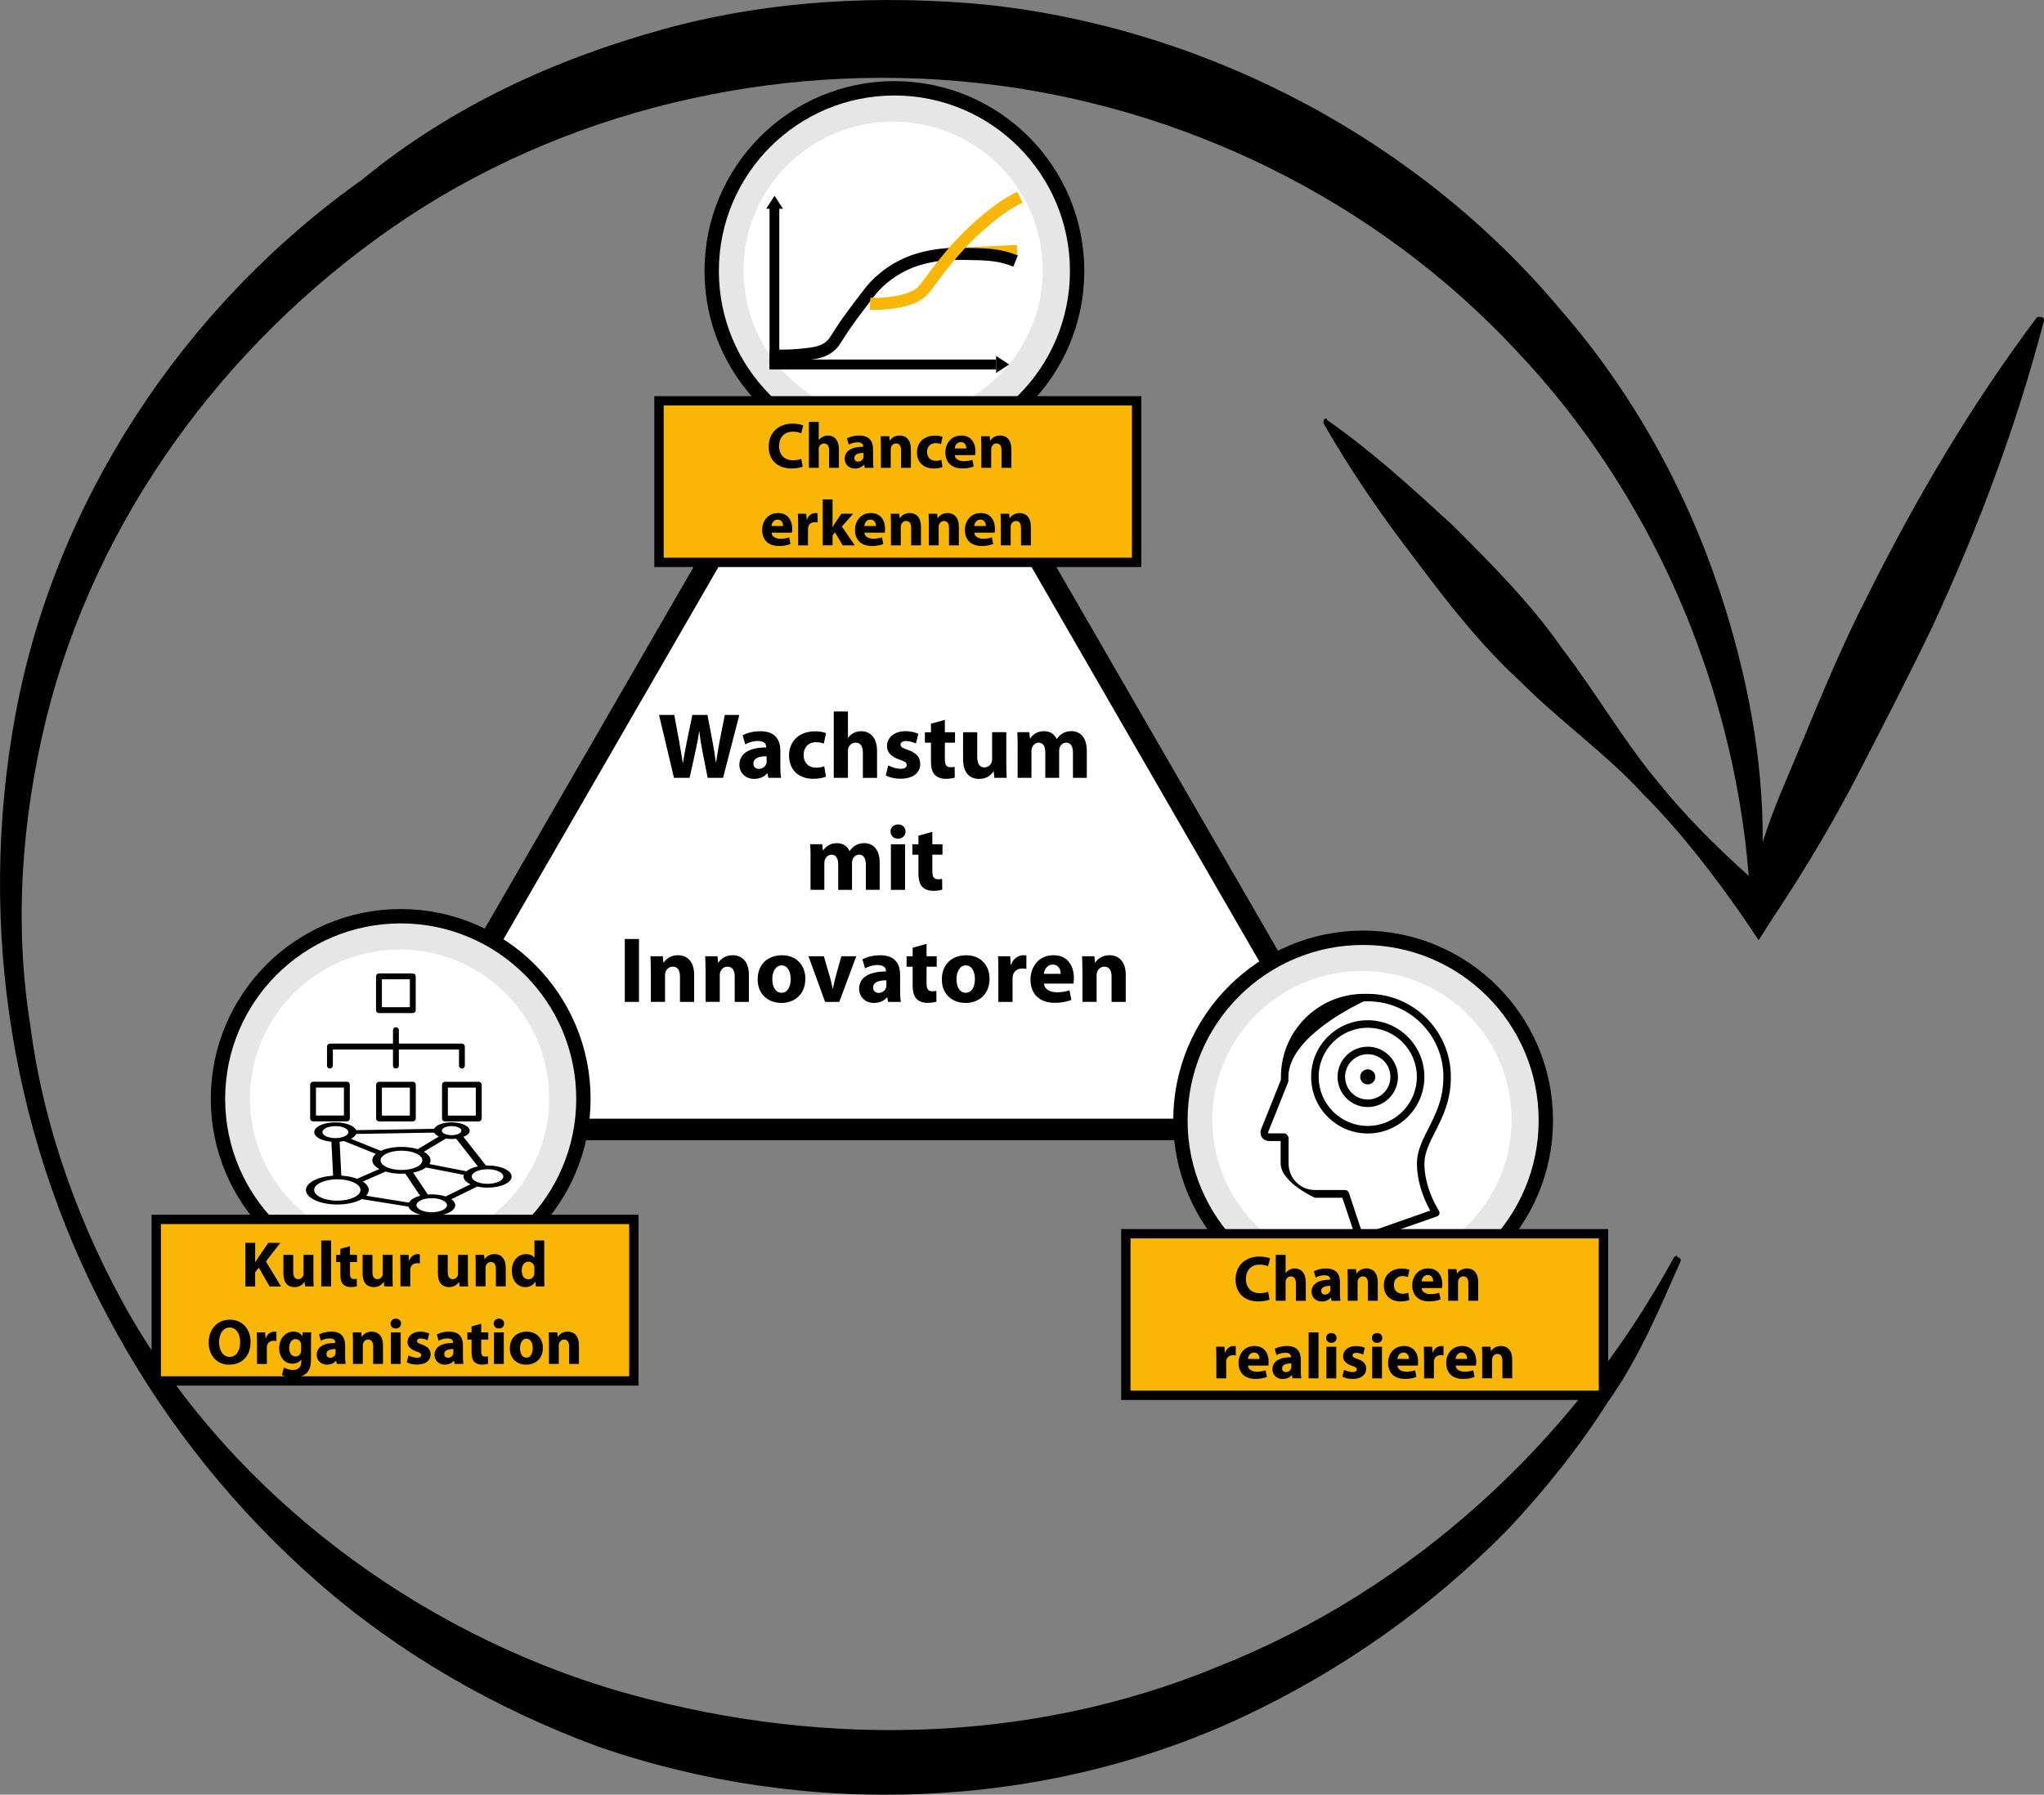 <?xml version="1.0" encoding="UTF-8"?>
<svg id="Ebene_2" data-name="Ebene 2" xmlns="http://www.w3.org/2000/svg" viewBox="0 0 569.18 499.88">
  <rect x="0" y="0" width="569.18" height="499.88" fill="#808080" stroke="none"/>
  <defs>
    <style>
      .cls-1 {
        stroke-width: 6px;
      }

      .cls-1, .cls-2, .cls-3, .cls-4 {
        stroke: #000;
      }

      .cls-1, .cls-2, .cls-3, .cls-4, .cls-5, .cls-6 {
        stroke-miterlimit: 10;
      }

      .cls-1, .cls-5 {
        fill: #fff;
      }

      .cls-2, .cls-6 {
        fill: none;
        stroke-width: 3.36px;
      }

      .cls-3 {
        fill: #fab605;
        stroke-width: 2.6px;
      }

      .cls-4 {
        fill: #e6e6e6;
      }

      .cls-4, .cls-5 {
        stroke-width: 4px;
      }

      .cls-5 {
        stroke: #fff;
      }

      .cls-6 {
        stroke: #fab605;
      }

      .cls-7 {
        fill-rule: evenodd;
      }
    </style>
  </defs>
  <g id="Ebene_1-2" data-name="Ebene 1">
    <g>
      <g>
        <polygon class="cls-1" points="243.65 76.43 106.15 314.59 381.15 314.59 243.65 76.43"/>
        <g>
          <path d="m187.68,216.66l-4.16-17.52h4.24l1.33,7.2c.39,2.11.75,4.37,1.04,6.16h.05c.29-1.92.7-4.03,1.14-6.21l1.48-7.15h4.21l1.4,7.38c.39,2.05.68,3.93.94,5.88h.05c.26-1.95.65-4,1.01-6.11l1.43-7.15h4.03l-4.52,17.52h-4.29l-1.48-7.54c-.34-1.77-.62-3.41-.83-5.41h-.05c-.31,1.98-.6,3.64-1.01,5.43l-1.66,7.51h-4.34Z"/>
          <path d="m217.3,213.59c0,1.2.05,2.37.21,3.07h-3.56l-.23-1.27h-.08c-.83,1.01-2.13,1.56-3.64,1.56-2.57,0-4.11-1.87-4.11-3.9,0-3.3,2.96-4.86,7.46-4.86v-.16c0-.68-.36-1.64-2.31-1.64-1.3,0-2.68.44-3.51.94l-.73-2.52c.88-.49,2.63-1.14,4.94-1.14,4.24,0,5.56,2.5,5.56,5.49v4.45Zm-3.82-2.94c-2.08,0-3.69.49-3.69,2,0,1.01.68,1.51,1.56,1.51.96,0,1.79-.65,2.05-1.46.05-.21.08-.44.08-.68v-1.38Z"/>
          <path d="m229.99,216.32c-.7.34-2.03.6-3.54.6-4.11,0-6.73-2.52-6.73-6.5,0-3.69,2.55-6.73,7.28-6.73,1.04,0,2.18.18,3.02.49l-.62,2.94c-.47-.21-1.17-.39-2.21-.39-2.08,0-3.43,1.48-3.41,3.54,0,2.34,1.56,3.56,3.48,3.56.94,0,1.66-.16,2.26-.42l.47,2.91Z"/>
          <path d="m232.17,198.17h3.95v7.31h.05c.42-.57.94-1.01,1.56-1.33.6-.31,1.33-.49,2.05-.49,2.52,0,4.45,1.74,4.45,5.59v7.41h-3.95v-6.99c0-1.66-.57-2.81-2.05-2.81-1.04,0-1.69.68-1.98,1.4-.1.23-.13.57-.13.86v7.54h-3.95v-18.49Z"/>
          <path d="m247.38,213.2c.73.44,2.24.94,3.41.94s1.69-.39,1.69-1.04-.39-.99-1.85-1.46c-2.65-.88-3.67-2.31-3.64-3.8,0-2.39,2.03-4.19,5.17-4.19,1.48,0,2.78.36,3.56.75l-.68,2.7c-.57-.29-1.69-.7-2.76-.7-.96,0-1.51.39-1.51,1.01s.49.94,2.05,1.46c2.42.83,3.41,2.05,3.43,3.9,0,2.39-1.85,4.13-5.49,4.13-1.66,0-3.15-.39-4.11-.91l.7-2.81Z"/>
          <path d="m263.11,200.49v3.46h2.83v2.91h-2.83v4.6c0,1.53.39,2.24,1.56,2.24.55,0,.81-.03,1.17-.1l.03,2.99c-.49.18-1.46.34-2.55.34-1.27,0-2.34-.44-2.99-1.09-.73-.75-1.09-1.98-1.09-3.77v-5.2h-1.69v-2.91h1.69v-2.39l3.87-1.07Z"/>
          <path d="m280.22,212.58c0,1.66.05,3.02.1,4.08h-3.43l-.18-1.79h-.08c-.49.78-1.69,2.08-3.98,2.08-2.6,0-4.47-1.61-4.47-5.54v-7.46h3.95v6.84c0,1.85.6,2.96,2,2.96,1.09,0,1.74-.75,1.98-1.38.1-.23.16-.52.16-.86v-7.57h3.95v8.63Z"/>
          <path d="m283.39,208c0-1.59-.05-2.91-.1-4.06h3.35l.16,1.74h.08c.54-.83,1.69-2.03,3.85-2.03,1.66,0,2.94.86,3.48,2.18h.05c.49-.68,1.04-1.2,1.66-1.56.7-.39,1.48-.62,2.42-.62,2.44,0,4.29,1.72,4.29,5.51v7.49h-3.85v-6.89c0-1.85-.6-2.91-1.87-2.91-.94,0-1.56.62-1.85,1.38-.08.29-.13.68-.13.99v7.44h-3.85v-7.12c0-1.59-.57-2.68-1.85-2.68-1.01,0-1.61.78-1.85,1.4-.13.31-.16.68-.16,1.01v7.38h-3.85v-8.66Z"/>
          <path d="m225.72,239.2c0-1.59-.05-2.91-.1-4.06h3.35l.16,1.74h.08c.55-.83,1.69-2.03,3.85-2.03,1.66,0,2.94.86,3.48,2.18h.05c.49-.68,1.04-1.2,1.66-1.56.7-.39,1.48-.62,2.42-.62,2.44,0,4.29,1.72,4.29,5.51v7.49h-3.85v-6.89c0-1.85-.6-2.91-1.87-2.91-.94,0-1.56.62-1.85,1.38-.08.29-.13.68-.13.99v7.44h-3.85v-7.12c0-1.59-.57-2.68-1.85-2.68-1.01,0-1.61.78-1.85,1.4-.13.31-.16.68-.16,1.01v7.38h-3.85v-8.66Z"/>
          <path d="m250.03,233.59c-1.25,0-2.05-.88-2.05-1.98s.83-1.98,2.11-1.98,2.05.86,2.08,1.98c0,1.09-.81,1.98-2.11,1.98h-.03Zm-1.95,14.27v-12.71h3.95v12.71h-3.95Z"/>
          <path d="m259.62,231.69v3.46h2.83v2.91h-2.83v4.6c0,1.53.39,2.24,1.56,2.24.55,0,.81-.03,1.17-.1l.03,2.99c-.49.18-1.46.34-2.55.34-1.27,0-2.34-.44-2.99-1.09-.73-.75-1.09-1.98-1.09-3.77v-5.2h-1.69v-2.91h1.69v-2.39l3.87-1.07Z"/>
          <path d="m177.93,261.54v17.52h-3.95v-17.52h3.95Z"/>
          <path d="m181.23,270.4c0-1.59-.05-2.91-.1-4.06h3.43l.18,1.77h.08c.52-.83,1.79-2.05,3.93-2.05,2.6,0,4.55,1.74,4.55,5.49v7.51h-3.95v-7.05c0-1.64-.57-2.76-2-2.76-1.09,0-1.74.75-2.03,1.48-.1.26-.13.62-.13.99v7.33h-3.95v-8.66Z"/>
          <path d="m196.47,270.4c0-1.59-.05-2.91-.1-4.06h3.43l.18,1.77h.08c.52-.83,1.79-2.05,3.93-2.05,2.6,0,4.55,1.74,4.55,5.49v7.51h-3.95v-7.05c0-1.64-.57-2.76-2-2.76-1.09,0-1.74.75-2.03,1.48-.1.26-.13.62-.13.99v7.33h-3.95v-8.66Z"/>
          <path d="m217.56,279.35c-3.72,0-6.58-2.44-6.58-6.55s2.7-6.73,6.81-6.73c3.87,0,6.47,2.68,6.47,6.53,0,4.63-3.3,6.76-6.68,6.76h-.03Zm.1-2.83c1.56,0,2.52-1.53,2.52-3.82,0-1.87-.73-3.8-2.52-3.8s-2.6,1.92-2.6,3.82c0,2.16.91,3.8,2.57,3.8h.03Z"/>
          <path d="m229.41,266.35l1.72,5.9c.31,1.07.52,2.08.73,3.09h.08c.21-1.04.42-2,.7-3.09l1.64-5.9h4.16l-4.73,12.71h-3.95l-4.63-12.71h4.29Z"/>
          <path d="m250.65,275.99c0,1.2.05,2.37.21,3.07h-3.56l-.23-1.27h-.08c-.83,1.01-2.13,1.56-3.64,1.56-2.57,0-4.11-1.87-4.11-3.9,0-3.3,2.96-4.86,7.46-4.86v-.16c0-.68-.36-1.64-2.31-1.64-1.3,0-2.68.44-3.51.94l-.73-2.52c.88-.49,2.63-1.14,4.94-1.14,4.24,0,5.56,2.5,5.56,5.49v4.45Zm-3.82-2.94c-2.08,0-3.69.49-3.69,2,0,1.01.68,1.51,1.56,1.51.96,0,1.79-.65,2.05-1.46.05-.21.08-.44.08-.68v-1.38Z"/>
          <path d="m258.01,262.89v3.46h2.83v2.91h-2.83v4.6c0,1.53.39,2.24,1.56,2.24.55,0,.81-.03,1.17-.1l.03,2.99c-.49.18-1.46.34-2.55.34-1.27,0-2.34-.44-2.99-1.09-.73-.75-1.09-1.98-1.09-3.77v-5.2h-1.69v-2.91h1.69v-2.39l3.87-1.07Z"/>
          <path d="m268.85,279.35c-3.72,0-6.58-2.44-6.58-6.55s2.7-6.73,6.81-6.73c3.87,0,6.47,2.68,6.47,6.53,0,4.63-3.3,6.76-6.68,6.76h-.03Zm.1-2.83c1.56,0,2.52-1.53,2.52-3.82,0-1.87-.73-3.8-2.52-3.8s-2.6,1.92-2.6,3.82c0,2.16.91,3.8,2.57,3.8h.03Z"/>
          <path d="m278.01,270.53c0-1.87-.03-3.09-.1-4.19h3.38l.16,2.37h.1c.65-1.87,2.18-2.65,3.43-2.65.36,0,.55.03.83.08v3.72c-.31-.05-.62-.1-1.07-.1-1.46,0-2.44.75-2.7,2-.05.26-.08.55-.08.88v6.42h-3.95v-8.53Z"/>
          <path d="m290.72,273.96c.13,1.64,1.74,2.42,3.59,2.42,1.35,0,2.44-.18,3.51-.55l.52,2.68c-1.3.55-2.89.81-4.6.81-4.32,0-6.79-2.5-6.79-6.47,0-3.22,2.03-6.79,6.42-6.79,4.11,0,5.67,3.2,5.67,6.34,0,.68-.08,1.27-.13,1.56h-8.19Zm4.65-2.71c0-.96-.42-2.57-2.21-2.57-1.69,0-2.37,1.53-2.47,2.57h4.68Z"/>
          <path d="m301.41,270.4c0-1.59-.05-2.91-.1-4.06h3.43l.18,1.77h.08c.52-.83,1.79-2.05,3.93-2.05,2.6,0,4.55,1.74,4.55,5.49v7.51h-3.95v-7.05c0-1.64-.57-2.76-2-2.76-1.09,0-1.74.75-2.03,1.48-.1.26-.13.62-.13.99v7.33h-3.95v-8.66Z"/>
        </g>
      </g>
      <path d="m275.84,1.42c-30.52-3.04-62.03-1.39-91.68,6.87s-58.37,21.24-83.35,41.77C50.93,85.48,15.22,139.82,4.3,199.06c-10.92,59.23-.86,120.5,28.35,172.49,14.13,25.52,33.06,49.19,55.82,69.13,22.76,19.94,49.38,35.19,77.94,45.75,58.08,20.18,123.95,17.83,179.5-8.13,27.77-12.98,52.72-30.69,73.87-52.19,10.58-11.22,20.21-23.39,27.94-35.58,8.68-12.17,14.51-26.25,20.33-39.39,0,0,0-.94-.95-.95,0-.94-.95,0-.95,0-28.05,51.58-73.2,92.68-126.81,113.95-53.61,22.21-113.74,22.72-168.99,6.32-54.29-16.39-104.61-53.47-133.84-103.57-14.14-24.58-24.44-52.9-28.05-81.16-4.57-28.28-2.45-57.45,4.43-85.64,13.76-55.45,49.42-104.15,96.43-136.76,47-32.61,106.28-46.31,162.55-40.26,57.23,6.06,111.44,32.81,150.28,74.51,36.95,38.86,60.43,91.75,64.81,146.39-9.48-8.54-18.01-17.08-25.58-26.54-9.46-11.37-17.01-24.6-26.46-36.91-8.5-12.3-19.87-23.68-30.3-34.11-11.38-10.44-22.76-20.87-35.1-29.43,0-.94-.95,0-.95,0v.94c7.53,13.23,16.04,25.53,25.49,37.84,8.51,11.36,17.97,23.66,29.34,34.1,11.37,11.38,23.72,19.94,34.14,31.31,10.42,10.43,19.88,22.73,28.38,35.03l3.78,5.68,4.83-7.5c8.69-13.11,16.42-26.24,23.19-39.37,6.77-13.13,13.55-26.26,20.33-40.34,12.6-27.21,23.3-55.38,31.15-85.45,0,0,0-.94-.95-.95h-.95c-18.31,24.34-33.77,50.59-47.33,77.8-6.78,13.13-12.6,27.21-18.43,41.29-3.89,9.39-7.76,17.83-10.69,27.23.17-23.53-4.44-47.1-11.91-69.75-9.34-28.31-24.42-55.72-44.3-78.46C395.82,39.93,337.82,8.45,275.83,1.42h0Z"/>
      <g>
        <circle class="cls-4" cx="249.06" cy="75.48" r="50.88"/>
        <ellipse class="cls-5" cx="248.7" cy="75.35" rx="39.66" ry="39.46" transform="translate(-4.91 18.66) rotate(-4.26)"/>
      </g>
      <g>
        <g>
          <circle class="cls-4" cx="379.58" cy="312.08" r="50.88"/>
          <ellipse class="cls-5" cx="379.23" cy="311.95" rx="39.66" ry="39.46" transform="translate(-22.1 29) rotate(-4.26)"/>
        </g>
        <path class="cls-7" d="m356.69,300.79v-.84c0-12.77,10.36-23.13,23.13-23.13h1.06c12.78,0,23.13,10.35,23.13,23.14,0,5.1-1.18,8.91-3.79,14.14-.18.35-1.1,2.17-1.35,2.67-.49.98-.85,1.76-1.15,2.51-.72,1.78-1.07,3.31-1.07,4.86,0,3.06.76,6.19,2.02,9.19.44,1.06.92,2.02,1.4,2.87.28.5.5.86.61,1.03.38.57.12,1.35-.53,1.58l-21.03,7.36c-.55.19-1.16-.1-1.35-.66l-3.97-11.9h-7.66s-9.46-4.25-9.52-9.49v-6.3h-3.1c-1.9,0-3-1.63-2.3-3.4l5.46-13.63Zm40.07,33.32c-1.36-3.24-2.19-6.63-2.19-10,0-1.85.41-3.64,1.23-5.65.32-.8.7-1.63,1.21-2.65.25-.51,1.18-2.34,1.35-2.68,2.48-4.96,3.57-8.48,3.57-13.2,0-11.62-9.41-21.03-21.02-21.03h-1.1s-21.03,9.43-21.04,21.04v1.05c.02.13,0,.27-.06.39l-5.53,13.82c-.15.39-.07.51.34.48h4.21c.58.03,1.09,1.08,1.09,1.08v7.34c0,4.07,3.29,7.36,7.36,7.36h8.41c.45,0,.85.29,1,.72l3.87,11.6,18.8-6.58c-.52-.94-1.03-1.97-1.51-3.1h0Zm-15.89-18.4c-8.71,0-15.77-7.06-15.77-15.77s7.06-15.77,15.77-15.77,15.77,7.06,15.77,15.77-7.06,15.77-15.77,15.77Zm0-2.1c7.55,0,13.67-6.12,13.67-13.67s-6.12-13.67-13.67-13.67-13.67,6.12-13.67,13.67,6.12,13.67,13.67,13.67Zm0-5.26c-4.65,0-8.41-3.77-8.41-8.41s3.77-8.41,8.41-8.41,8.41,3.77,8.41,8.41-3.77,8.41-8.41,8.41Zm0-2.1c3.48,0,6.31-2.82,6.31-6.31s-2.82-6.31-6.31-6.31-6.31,2.82-6.31,6.31,2.82,6.31,6.31,6.31Zm0-4.21c-1.16,0-2.1-.94-2.1-2.1s.94-2.1,2.1-2.1,2.1.94,2.1,2.1-.94,2.1-2.1,2.1Z"/>
      </g>
      <g>
        <rect class="cls-3" x="183.51" y="111.64" width="133" height="45"/>
        <g>
          <path d="m223.52,129.97c-.49.23-1.64.52-3.1.52-4.2,0-6.36-2.63-6.36-6.09,0-4.12,2.95-6.41,6.63-6.41,1.42,0,2.5.29,2.99.52l-.58,2.18c-.54-.23-1.31-.45-2.3-.45-2.16,0-3.85,1.31-3.85,4.02,0,2.41,1.44,3.94,3.87,3.94.85,0,1.75-.16,2.3-.4l.4,2.16Z"/>
          <path d="m225.25,117.51h2.74v5.06h.04c.29-.4.65-.7,1.08-.92.41-.22.92-.34,1.42-.34,1.75,0,3.08,1.21,3.08,3.87v5.13h-2.74v-4.84c0-1.15-.4-1.94-1.42-1.94-.72,0-1.17.47-1.37.97-.07.16-.09.4-.09.59v5.22h-2.74v-12.8Z"/>
          <path d="m243.12,128.19c0,.83.04,1.64.14,2.12h-2.47l-.16-.88h-.05c-.58.7-1.48,1.08-2.52,1.08-1.78,0-2.85-1.3-2.85-2.7,0-2.29,2.05-3.37,5.17-3.37v-.11c0-.47-.25-1.13-1.6-1.13-.9,0-1.85.31-2.43.65l-.5-1.75c.61-.34,1.82-.79,3.42-.79,2.94,0,3.85,1.73,3.85,3.8v3.08Zm-2.65-2.03c-1.44,0-2.56.34-2.56,1.39,0,.7.47,1.04,1.08,1.04.67,0,1.24-.45,1.42-1.01.04-.14.05-.31.05-.47v-.95Z"/>
          <path d="m245.3,124.31c0-1.1-.04-2.02-.07-2.81h2.38l.13,1.22h.05c.36-.58,1.24-1.42,2.72-1.42,1.8,0,3.15,1.21,3.15,3.8v5.2h-2.74v-4.88c0-1.13-.4-1.91-1.39-1.91-.76,0-1.21.52-1.4,1.03-.07.18-.09.43-.09.68v5.08h-2.74v-6Z"/>
          <path d="m262.45,130.08c-.49.23-1.4.41-2.45.41-2.85,0-4.66-1.75-4.66-4.5,0-2.56,1.76-4.66,5.04-4.66.72,0,1.51.13,2.09.34l-.43,2.03c-.32-.14-.81-.27-1.53-.27-1.44,0-2.38,1.03-2.36,2.45,0,1.62,1.08,2.47,2.41,2.47.65,0,1.15-.11,1.57-.29l.32,2.02Z"/>
          <path d="m265.87,126.78c.09,1.13,1.21,1.67,2.48,1.67.94,0,1.69-.13,2.43-.38l.36,1.85c-.9.38-2,.56-3.19.56-2.99,0-4.7-1.73-4.7-4.48,0-2.23,1.4-4.7,4.45-4.7,2.84,0,3.93,2.21,3.93,4.39,0,.47-.05.88-.09,1.08h-5.67Zm3.22-1.87c0-.67-.29-1.78-1.53-1.78-1.17,0-1.64,1.06-1.71,1.78h3.24Z"/>
          <path d="m273.27,124.31c0-1.1-.04-2.02-.07-2.81h2.38l.13,1.22h.05c.36-.58,1.24-1.42,2.72-1.42,1.8,0,3.15,1.21,3.15,3.8v5.2h-2.74v-4.88c0-1.13-.4-1.91-1.39-1.91-.76,0-1.21.52-1.4,1.03-.07.18-.09.43-.09.68v5.08h-2.74v-6Z"/>
          <path d="m214.85,148.38c.09,1.13,1.21,1.67,2.48,1.67.94,0,1.69-.13,2.43-.38l.36,1.85c-.9.38-2,.56-3.19.56-2.99,0-4.7-1.73-4.7-4.48,0-2.23,1.4-4.7,4.45-4.7,2.84,0,3.93,2.21,3.93,4.39,0,.47-.05.88-.09,1.08h-5.67Zm3.22-1.87c0-.67-.29-1.78-1.53-1.78-1.17,0-1.64,1.06-1.71,1.78h3.24Z"/>
          <path d="m222.25,146c0-1.3-.02-2.14-.07-2.9h2.34l.11,1.64h.07c.45-1.3,1.51-1.84,2.38-1.84.25,0,.38.02.58.05v2.57c-.22-.04-.43-.07-.74-.07-1.01,0-1.69.52-1.87,1.39-.04.18-.05.38-.05.61v4.45h-2.74v-5.91Z"/>
          <path d="m231.83,146.81h.04c.2-.38.41-.74.63-1.06l1.78-2.65h3.3l-3.15,3.56,3.6,5.24h-3.37l-2.14-3.62-.68.86v2.75h-2.74v-12.8h2.74v7.71Z"/>
          <path d="m240.7,148.38c.09,1.13,1.21,1.67,2.48,1.67.94,0,1.69-.13,2.43-.38l.36,1.85c-.9.38-2,.56-3.19.56-2.99,0-4.7-1.73-4.7-4.48,0-2.23,1.4-4.7,4.45-4.7,2.84,0,3.93,2.21,3.93,4.39,0,.47-.05.88-.09,1.08h-5.67Zm3.22-1.87c0-.67-.29-1.78-1.53-1.78-1.17,0-1.64,1.06-1.71,1.78h3.24Z"/>
          <path d="m248.1,145.91c0-1.1-.04-2.02-.07-2.81h2.38l.13,1.22h.05c.36-.58,1.24-1.42,2.72-1.42,1.8,0,3.15,1.21,3.15,3.8v5.2h-2.74v-4.88c0-1.13-.4-1.91-1.39-1.91-.76,0-1.21.52-1.4,1.03-.07.18-.09.43-.09.68v5.08h-2.74v-6Z"/>
          <path d="m258.65,145.91c0-1.1-.04-2.02-.07-2.81h2.38l.13,1.22h.05c.36-.58,1.24-1.42,2.72-1.42,1.8,0,3.15,1.21,3.15,3.8v5.2h-2.74v-4.88c0-1.13-.4-1.91-1.39-1.91-.76,0-1.21.52-1.4,1.03-.07.18-.09.43-.09.68v5.08h-2.74v-6Z"/>
          <path d="m271.3,148.38c.09,1.13,1.21,1.67,2.48,1.67.94,0,1.69-.13,2.43-.38l.36,1.85c-.9.38-2,.56-3.19.56-2.99,0-4.7-1.73-4.7-4.48,0-2.23,1.4-4.7,4.45-4.7,2.84,0,3.93,2.21,3.93,4.39,0,.47-.05.88-.09,1.08h-5.67Zm3.22-1.87c0-.67-.29-1.78-1.53-1.78-1.17,0-1.64,1.06-1.71,1.78h3.24Z"/>
          <path d="m278.7,145.91c0-1.1-.04-2.02-.07-2.81h2.38l.13,1.22h.05c.36-.58,1.24-1.42,2.72-1.42,1.8,0,3.15,1.21,3.15,3.8v5.2h-2.74v-4.88c0-1.13-.4-1.91-1.39-1.91-.76,0-1.21.52-1.4,1.03-.07.18-.09.43-.09.68v5.08h-2.74v-6Z"/>
        </g>
      </g>
      <rect class="cls-3" x="313.51" y="343.64" width="133" height="45"/>
      <g>
        <path d="m353.52,361.97c-.49.23-1.64.52-3.1.52-4.2,0-6.36-2.63-6.36-6.09,0-4.12,2.95-6.41,6.63-6.41,1.42,0,2.5.29,2.99.52l-.58,2.18c-.54-.23-1.31-.45-2.3-.45-2.16,0-3.85,1.31-3.85,4.01,0,2.41,1.44,3.94,3.87,3.94.85,0,1.75-.16,2.3-.4l.4,2.16Z"/>
        <path d="m355.25,349.51h2.74v5.06h.04c.29-.4.65-.7,1.08-.92.41-.22.92-.34,1.42-.34,1.75,0,3.08,1.21,3.08,3.87v5.13h-2.74v-4.84c0-1.15-.4-1.95-1.42-1.95-.72,0-1.17.47-1.37.97-.07.16-.09.4-.09.59v5.22h-2.74v-12.8Z"/>
        <path d="m373.12,360.19c0,.83.04,1.64.14,2.12h-2.47l-.16-.88h-.05c-.58.7-1.48,1.08-2.52,1.08-1.78,0-2.84-1.3-2.84-2.7,0-2.29,2.05-3.37,5.17-3.37v-.11c0-.47-.25-1.13-1.6-1.13-.9,0-1.85.31-2.43.65l-.5-1.75c.61-.34,1.82-.79,3.42-.79,2.94,0,3.85,1.73,3.85,3.8v3.08Zm-2.65-2.04c-1.44,0-2.56.34-2.56,1.39,0,.7.47,1.04,1.08,1.04.67,0,1.24-.45,1.42-1.01.04-.14.05-.31.05-.47v-.96Z"/>
        <path d="m375.3,356.31c0-1.1-.04-2.02-.07-2.81h2.38l.13,1.22h.05c.36-.58,1.24-1.42,2.72-1.42,1.8,0,3.15,1.21,3.15,3.8v5.2h-2.74v-4.88c0-1.13-.4-1.91-1.39-1.91-.76,0-1.21.52-1.4,1.03-.07.18-.09.43-.09.68v5.08h-2.74v-6Z"/>
        <path d="m392.45,362.08c-.49.23-1.4.41-2.45.41-2.85,0-4.66-1.75-4.66-4.5,0-2.56,1.77-4.66,5.04-4.66.72,0,1.51.13,2.09.34l-.43,2.03c-.32-.14-.81-.27-1.53-.27-1.44,0-2.38,1.03-2.36,2.45,0,1.62,1.08,2.47,2.41,2.47.65,0,1.15-.11,1.57-.29l.32,2.02Z"/>
        <path d="m395.87,358.78c.09,1.13,1.21,1.67,2.48,1.67.94,0,1.69-.12,2.43-.38l.36,1.85c-.9.38-2,.56-3.19.56-2.99,0-4.7-1.73-4.7-4.48,0-2.23,1.4-4.7,4.45-4.7,2.85,0,3.93,2.21,3.93,4.39,0,.47-.05.88-.09,1.08h-5.67Zm3.22-1.87c0-.67-.29-1.78-1.53-1.78-1.17,0-1.64,1.06-1.71,1.78h3.24Z"/>
        <path d="m403.27,356.31c0-1.1-.04-2.02-.07-2.81h2.38l.13,1.22h.05c.36-.58,1.24-1.42,2.72-1.42,1.8,0,3.15,1.21,3.15,3.8v5.2h-2.74v-4.88c0-1.13-.4-1.91-1.39-1.91-.76,0-1.21.52-1.4,1.03-.07.18-.09.43-.09.68v5.08h-2.74v-6Z"/>
        <path d="m338.7,378c0-1.3-.02-2.14-.07-2.9h2.34l.11,1.64h.07c.45-1.3,1.51-1.84,2.38-1.84.25,0,.38.02.58.05v2.58c-.22-.04-.43-.07-.74-.07-1.01,0-1.69.52-1.87,1.39-.04.18-.05.38-.05.61v4.45h-2.74v-5.91Z"/>
        <path d="m347.51,380.38c.09,1.13,1.21,1.67,2.48,1.67.94,0,1.69-.13,2.43-.38l.36,1.85c-.9.38-2,.56-3.19.56-2.99,0-4.7-1.73-4.7-4.48,0-2.23,1.4-4.7,4.45-4.7,2.85,0,3.93,2.21,3.93,4.39,0,.47-.05.88-.09,1.08h-5.67Zm3.22-1.87c0-.67-.29-1.78-1.53-1.78-1.17,0-1.64,1.06-1.71,1.78h3.24Z"/>
        <path d="m362.23,381.78c0,.83.04,1.64.14,2.12h-2.47l-.16-.88h-.05c-.58.7-1.48,1.08-2.52,1.08-1.78,0-2.85-1.3-2.85-2.7,0-2.29,2.05-3.37,5.17-3.37v-.11c0-.47-.25-1.13-1.6-1.13-.9,0-1.86.31-2.43.65l-.5-1.75c.61-.34,1.82-.79,3.42-.79,2.93,0,3.85,1.73,3.85,3.8v3.08Zm-2.65-2.03c-1.44,0-2.56.34-2.56,1.39,0,.7.47,1.04,1.08,1.04.67,0,1.24-.45,1.42-1.01.04-.14.05-.31.05-.47v-.95Z"/>
        <path d="m364.41,371.11h2.74v12.8h-2.74v-12.8Z"/>
        <path d="m370.71,374.03c-.86,0-1.42-.61-1.42-1.37s.58-1.37,1.46-1.37,1.42.59,1.44,1.37c0,.76-.56,1.37-1.46,1.37h-.02Zm-1.35,9.88v-8.8h2.74v8.8h-2.74Z"/>
        <path d="m374.27,381.52c.5.31,1.55.65,2.36.65s1.17-.27,1.17-.72-.27-.68-1.28-1.01c-1.84-.61-2.54-1.6-2.52-2.63,0-1.66,1.41-2.9,3.58-2.9,1.03,0,1.93.25,2.47.52l-.47,1.87c-.4-.2-1.17-.49-1.91-.49-.67,0-1.04.27-1.04.7s.34.65,1.42,1.01c1.67.58,2.36,1.42,2.38,2.7,0,1.66-1.28,2.86-3.8,2.86-1.15,0-2.18-.27-2.84-.63l.49-1.94Z"/>
        <path d="m383.45,374.03c-.86,0-1.42-.61-1.42-1.37s.58-1.37,1.46-1.37,1.42.59,1.44,1.37c0,.76-.56,1.37-1.46,1.37h-.02Zm-1.35,9.88v-8.8h2.74v8.8h-2.74Z"/>
        <path d="m389.14,380.38c.09,1.13,1.21,1.67,2.49,1.67.94,0,1.69-.13,2.43-.38l.36,1.85c-.9.38-2,.56-3.19.56-2.99,0-4.7-1.73-4.7-4.48,0-2.23,1.4-4.7,4.45-4.7,2.84,0,3.92,2.21,3.92,4.39,0,.47-.05.88-.09,1.08h-5.67Zm3.22-1.87c0-.67-.29-1.78-1.53-1.78-1.17,0-1.64,1.06-1.71,1.78h3.24Z"/>
        <path d="m396.54,378c0-1.3-.02-2.14-.07-2.9h2.34l.11,1.64h.07c.45-1.3,1.51-1.84,2.38-1.84.25,0,.38.02.58.05v2.58c-.22-.04-.43-.07-.74-.07-1.01,0-1.69.52-1.87,1.39-.04.18-.05.38-.05.61v4.45h-2.74v-5.91Z"/>
        <path d="m405.34,380.38c.09,1.13,1.21,1.67,2.48,1.67.94,0,1.69-.13,2.43-.38l.36,1.85c-.9.38-2,.56-3.19.56-2.99,0-4.7-1.73-4.7-4.48,0-2.23,1.4-4.7,4.45-4.7,2.84,0,3.92,2.21,3.92,4.39,0,.47-.05.88-.09,1.08h-5.67Zm3.22-1.87c0-.67-.29-1.78-1.53-1.78-1.17,0-1.64,1.06-1.71,1.78h3.24Z"/>
        <path d="m412.74,377.91c0-1.1-.04-2.02-.07-2.81h2.38l.13,1.22h.05c.36-.58,1.24-1.42,2.72-1.42,1.8,0,3.15,1.21,3.15,3.8v5.2h-2.74v-4.88c0-1.13-.4-1.91-1.39-1.91-.76,0-1.21.52-1.4,1.03-.07.18-.09.43-.09.68v5.08h-2.74v-6Z"/>
      </g>
      <g>
        <g>
          <circle class="cls-4" cx="111.58" cy="306.08" r="50.88"/>
          <ellipse class="cls-5" cx="111.23" cy="305.95" rx="39.66" ry="39.46" transform="translate(-22.39 9.1) rotate(-4.26)"/>
        </g>
        <g>
          <g>
            <path d="m105.54,282.17h9.4c.11,0,.22-.02.32-.06.31-.13.5-.43.5-.75v-9.41c0-.22-.09-.42-.24-.58-.15-.15-.36-.24-.58-.24h-9.41c-.22,0-.42.09-.58.24-.15.15-.24.36-.24.58v9.4c0,.11.02.22.06.32.13.31.43.5.75.5Zm.81-9.41h7.78v7.78h-7.78v-7.78Z"/>
            <path d="m87.18,312.34h9.41c.22,0,.42-.09.58-.24.15-.15.24-.36.24-.58v-9.4c0-.11-.02-.22-.06-.32-.13-.31-.43-.5-.75-.5h-9.41c-.22,0-.42.09-.58.24-.15.15-.24.36-.24.58v9.41c0,.22.09.42.24.58.15.15.36.24.58.24Zm.81-9.41h7.78v7.78h-7.78v-7.78Z"/>
            <path d="m105.54,301.31c-.32,0-.62.19-.75.5-.04.1-.06.21-.06.32v9.4c0,.22.09.42.24.58.15.15.36.24.58.24h9.41c.22,0,.42-.09.58-.24.15-.15.24-.36.24-.58v-9.4c0-.11-.02-.22-.06-.32-.13-.31-.43-.5-.75-.5h-9.41Zm8.59,9.41h-7.78v-7.78h7.78v7.78Z"/>
            <path d="m133.31,301.31h-9.4c-.11,0-.22.02-.32.06-.31.13-.5.43-.5.75v9.41c0,.22.09.42.24.58.15.15.36.24.58.24h9.41c.22,0,.42-.09.58-.24.15-.15.24-.36.24-.58v-9.41c0-.22-.09-.42-.24-.58-.15-.15-.36-.24-.58-.24Zm-.81,9.41h-7.78v-7.78h7.78v7.78Z"/>
            <path d="m91.88,297.62c.32,0,.62-.19.75-.5.04-.1.06-.21.06-.32v-4.49s16.74,0,16.74,0v4.49c0,.21.08.43.23.58.32.33.85.33,1.18,0,.15-.15.23-.36.23-.58v-4.49s16.74,0,16.74,0v4.5c0,.29.16.56.41.71.25.15.56.15.81,0,.25-.15.41-.41.41-.71v-5.31c0-.22-.09-.42-.24-.58-.15-.15-.36-.24-.58-.24h-17.55v-3.72c0-.21-.08-.43-.23-.58-.32-.33-.85-.33-1.18,0-.15.15-.23.36-.23.58v3.72s-17.55,0-17.55,0c-.22,0-.42.09-.58.24-.15.15-.24.36-.24.58v5.31c0,.22.09.42.24.58.15.15.36.24.58.24h0Z"/>
          </g>
          <path d="m135.76,324.62c-.15,0-.3,0-.45.01l-6.24-7.97c1.04-.43,1.71-1.04,1.71-1.73,0-1.28-2.25-2.32-5.02-2.32-2.39,0-4.38.77-4.89,1.81l-21.69.37c-.55-1.24-2.93-2.18-5.78-2.18-3.25,0-5.9,1.22-5.9,2.73,0,1.33,2.06,2.43,4.78,2.67l.48,9.45c-4.27.27-7.57,1.96-7.57,4,0,2.23,3.92,4.04,8.75,4.04,2.75,0,5.21-.59,6.81-1.51l13,2.09c.41,1.48,3.16,2.63,6.48,2.63,3.6,0,6.54-1.35,6.54-3.02,0-.61-.4-1.19-1.09-1.66l7.21-3.54c.87.19,1.85.31,2.89.31,3.69,0,6.69-1.38,6.69-3.09,0-1.7-3-3.09-6.69-3.09h0Zm-2.69.26c-1.36.28-2.49.76-3.19,1.36l-10.31-2.01c.21-.33.32-.67.32-1.03,0-.91-.7-1.74-1.87-2.39l6.16-3.69c.5.08,1.02.13,1.58.13.44,0,.86-.03,1.27-.08l6.05,7.72Zm-12.85,7.79c-.37,0-.73.02-1.08.04l-4.09-6.1c1.48-.3,2.72-.8,3.58-1.43l10.53,2.06c-.05.15-.08.3-.08.46,0,.84.73,1.6,1.92,2.16l-6.91,3.4c-1.09-.37-2.42-.59-3.87-.59h0Zm-20.76-4.34c-1.24-.47-2.75-.78-4.41-.88l-.48-9.45c.42-.04.82-.1,1.2-.18l8.9,3.57c-.63.53-.99,1.14-.99,1.79,0,.93.74,1.78,1.96,2.43l-6.17,2.71Zm-.27-12.49l21.71-.37c.22.42.68.79,1.31,1.09l-5.89,3.53c-1.29-.4-2.86-.64-4.53-.64-2.24,0-4.27.42-5.74,1.1l-8.36-3.36c.75-.37,1.29-.83,1.5-1.35h0Zm6.78,7.35c0-1.48,2.61-2.69,5.82-2.69s5.82,1.2,5.82,2.69-2.61,2.69-5.82,2.69-5.82-1.21-5.82-2.69Zm19.79-9.53c1.5,0,2.73.57,2.73,1.26s-1.22,1.26-2.73,1.26-2.73-.56-2.73-1.26,1.22-1.26,2.73-1.26Zm-35.97,1.67c0-.92,1.62-1.67,3.61-1.67s3.61.75,3.61,1.67-1.62,1.67-3.61,1.67-3.61-.75-3.61-1.67Zm4.14,19.1c-3.56,0-6.45-1.34-6.45-2.98s2.9-2.98,6.45-2.98,6.45,1.34,6.45,2.98c0,1.64-2.9,2.98-6.45,2.98h0Zm7.1-5.33l6.34-2.78c1.27.38,2.79.61,4.42.61.36,0,.71-.01,1.06-.04l4.14,6.17c-1.54.41-2.68,1.09-3.11,1.91l-11.92-1.92c.46-.49.72-1.03.72-1.6,0-.88-.61-1.69-1.65-2.35h0Zm19.19,8.55c-2.34,0-4.25-.88-4.25-1.96s1.91-1.96,4.25-1.96,4.25.88,4.25,1.96-1.91,1.96-4.25,1.96Zm15.54-7.92c-2.42,0-4.39-.91-4.39-2.03s1.97-2.03,4.39-2.03,4.4.91,4.4,2.03-1.97,2.03-4.4,2.03Z"/>
        </g>
      </g>
      <rect class="cls-3" x="43.51" y="339.64" width="133" height="45"/>
      <g>
        <path d="m68.34,346.17h2.72v5.37h.04c.27-.47.56-.9.85-1.33l2.74-4.03h3.38l-4.02,5.17,4.21,6.97h-3.19l-2.99-5.24-1.03,1.28v3.96h-2.72v-12.14Z"/>
        <path d="m87.26,355.48c0,1.15.04,2.09.07,2.83h-2.38l-.13-1.24h-.05c-.34.54-1.17,1.44-2.75,1.44-1.8,0-3.1-1.12-3.1-3.83v-5.17h2.74v4.73c0,1.28.41,2.05,1.39,2.05.76,0,1.21-.52,1.37-.95.07-.16.11-.36.11-.59v-5.24h2.74v5.98Z"/>
        <path d="m89.45,345.51h2.74v12.8h-2.74v-12.8Z"/>
        <path d="m97.46,347.11v2.39h1.96v2.02h-1.96v3.19c0,1.06.27,1.55,1.08,1.55.38,0,.56-.02.81-.07l.02,2.07c-.34.13-1.01.23-1.76.23-.88,0-1.62-.31-2.07-.76-.5-.52-.76-1.37-.76-2.61v-3.6h-1.17v-2.02h1.17v-1.66l2.68-.74Z"/>
        <path d="m109.31,355.48c0,1.15.04,2.09.07,2.83h-2.38l-.13-1.24h-.05c-.34.54-1.17,1.44-2.75,1.44-1.8,0-3.1-1.12-3.1-3.83v-5.17h2.74v4.73c0,1.28.41,2.05,1.39,2.05.76,0,1.21-.52,1.37-.95.07-.16.11-.36.11-.59v-5.24h2.74v5.98Z"/>
        <path d="m111.5,352.4c0-1.3-.02-2.14-.07-2.9h2.34l.11,1.64h.07c.45-1.3,1.51-1.84,2.38-1.84.25,0,.38.02.58.05v2.57c-.22-.04-.43-.07-.74-.07-1.01,0-1.69.52-1.87,1.39-.04.18-.05.38-.05.61v4.45h-2.74v-5.91Z"/>
        <path d="m130.28,355.48c0,1.15.04,2.09.07,2.83h-2.38l-.13-1.24h-.05c-.34.54-1.17,1.44-2.75,1.44-1.8,0-3.1-1.12-3.1-3.83v-5.17h2.74v4.73c0,1.28.41,2.05,1.39,2.05.76,0,1.21-.52,1.37-.95.07-.16.11-.36.11-.59v-5.24h2.74v5.98Z"/>
        <path d="m132.47,352.31c0-1.1-.04-2.02-.07-2.81h2.38l.13,1.22h.05c.36-.58,1.24-1.42,2.72-1.42,1.8,0,3.15,1.21,3.15,3.8v5.2h-2.74v-4.88c0-1.13-.4-1.91-1.39-1.91-.76,0-1.21.52-1.4,1.03-.07.18-.09.43-.09.68v5.08h-2.74v-6Z"/>
        <path d="m151.55,345.51v10.17c0,.99.04,2.03.07,2.63h-2.43l-.11-1.28h-.05c-.54.97-1.62,1.48-2.75,1.48-2.09,0-3.76-1.78-3.76-4.52-.02-2.95,1.84-4.68,3.94-4.68,1.1,0,1.93.4,2.32.99h.04v-4.79h2.74Zm-2.74,7.74c0-.16,0-.34-.04-.5-.16-.74-.76-1.33-1.6-1.33-1.26,0-1.89,1.12-1.89,2.5,0,1.48.74,2.41,1.87,2.41.79,0,1.44-.54,1.6-1.31.04-.18.05-.4.05-.61v-1.15Z"/>
        <path d="m63.82,380.11c-3.58,0-5.71-2.72-5.71-6.18,0-3.64,2.34-6.36,5.91-6.36s5.76,2.79,5.76,6.14c0,4-2.4,6.39-5.94,6.39h-.02Zm.14-2.18c1.85,0,2.92-1.75,2.92-4.12,0-2.18-1.03-4.05-2.92-4.05s-2.95,1.84-2.95,4.11,1.1,4.07,2.94,4.07h.02Z"/>
        <path d="m71.56,374c0-1.3-.02-2.14-.07-2.9h2.34l.11,1.64h.07c.45-1.3,1.51-1.84,2.38-1.84.25,0,.38.02.58.05v2.58c-.22-.04-.43-.07-.74-.07-1.01,0-1.69.52-1.87,1.39-.04.18-.05.38-.05.61v4.45h-2.74v-5.91Z"/>
        <path d="m86.59,378.63c0,1.69-.34,3.08-1.35,3.96-.95.83-2.27,1.08-3.56,1.08-1.17,0-2.38-.23-3.17-.67l.54-2.09c.56.32,1.51.67,2.56.67,1.3,0,2.29-.68,2.29-2.32v-.56h-.04c-.52.72-1.37,1.13-2.38,1.13-2.18,0-3.73-1.76-3.73-4.29,0-2.84,1.82-4.65,4-4.65,1.21,0,1.96.52,2.41,1.26h.04l.09-1.06h2.38c-.04.58-.07,1.31-.07,2.63v4.9Zm-2.74-3.94c0-.16-.02-.34-.05-.5-.2-.72-.72-1.21-1.48-1.21-1.01,0-1.8.9-1.8,2.5,0,1.31.65,2.34,1.78,2.34.72,0,1.28-.47,1.46-1.1.07-.21.09-.5.09-.74v-1.3Z"/>
        <path d="m96.11,377.78c0,.83.04,1.64.14,2.12h-2.47l-.16-.88h-.05c-.58.7-1.48,1.08-2.52,1.08-1.78,0-2.85-1.3-2.85-2.7,0-2.29,2.05-3.37,5.17-3.37v-.11c0-.47-.25-1.13-1.6-1.13-.9,0-1.85.31-2.43.65l-.5-1.75c.61-.34,1.82-.79,3.42-.79,2.94,0,3.85,1.73,3.85,3.8v3.08Zm-2.65-2.03c-1.44,0-2.56.34-2.56,1.39,0,.7.47,1.04,1.08,1.04.67,0,1.24-.45,1.42-1.01.04-.14.05-.31.05-.47v-.95Z"/>
        <path d="m98.29,373.91c0-1.1-.04-2.02-.07-2.81h2.38l.13,1.22h.05c.36-.58,1.24-1.42,2.72-1.42,1.8,0,3.15,1.21,3.15,3.8v5.2h-2.74v-4.88c0-1.13-.4-1.91-1.39-1.91-.76,0-1.21.52-1.4,1.03-.07.18-.09.43-.09.68v5.08h-2.74v-6Z"/>
        <path d="m110.19,370.03c-.86,0-1.42-.61-1.42-1.37s.58-1.37,1.46-1.37,1.42.59,1.44,1.37c0,.76-.56,1.37-1.46,1.37h-.02Zm-1.35,9.88v-8.8h2.74v8.8h-2.74Z"/>
        <path d="m113.75,377.52c.5.31,1.55.65,2.36.65s1.17-.27,1.17-.72-.27-.68-1.28-1.01c-1.84-.61-2.54-1.6-2.52-2.63,0-1.66,1.4-2.9,3.58-2.9,1.03,0,1.93.25,2.47.52l-.47,1.87c-.4-.2-1.17-.49-1.91-.49-.67,0-1.04.27-1.04.7s.34.65,1.42,1.01c1.67.58,2.36,1.42,2.38,2.7,0,1.66-1.28,2.86-3.8,2.86-1.15,0-2.18-.27-2.84-.63l.49-1.94Z"/>
        <path d="m128.91,377.78c0,.83.04,1.64.14,2.12h-2.47l-.16-.88h-.05c-.58.7-1.48,1.08-2.52,1.08-1.78,0-2.85-1.3-2.85-2.7,0-2.29,2.05-3.37,5.17-3.37v-.11c0-.47-.25-1.13-1.6-1.13-.9,0-1.85.31-2.43.65l-.5-1.75c.61-.34,1.82-.79,3.42-.79,2.94,0,3.85,1.73,3.85,3.8v3.08Zm-2.65-2.03c-1.44,0-2.56.34-2.56,1.39,0,.7.47,1.04,1.08,1.04.67,0,1.24-.45,1.42-1.01.04-.14.05-.31.05-.47v-.95Z"/>
        <path d="m134,368.71v2.39h1.96v2.02h-1.96v3.19c0,1.06.27,1.55,1.08,1.55.38,0,.56-.02.81-.07l.02,2.07c-.34.13-1.01.23-1.76.23-.88,0-1.62-.31-2.07-.76-.5-.52-.76-1.37-.76-2.61v-3.6h-1.17v-2.02h1.17v-1.66l2.68-.74Z"/>
        <path d="m138.9,370.03c-.86,0-1.42-.61-1.42-1.37s.58-1.37,1.46-1.37,1.42.59,1.44,1.37c0,.76-.56,1.37-1.46,1.37h-.02Zm-1.35,9.88v-8.8h2.74v8.8h-2.74Z"/>
        <path d="m146.53,380.11c-2.57,0-4.56-1.69-4.56-4.54s1.87-4.66,4.72-4.66c2.68,0,4.48,1.85,4.48,4.52,0,3.21-2.29,4.68-4.63,4.68h-.02Zm.07-1.96c1.08,0,1.75-1.06,1.75-2.65,0-1.3-.5-2.63-1.75-2.63s-1.8,1.33-1.8,2.65c0,1.5.63,2.63,1.78,2.63h.02Z"/>
        <path d="m152.86,373.91c0-1.1-.04-2.02-.07-2.81h2.38l.13,1.22h.05c.36-.58,1.24-1.42,2.72-1.42,1.8,0,3.15,1.21,3.15,3.8v5.2h-2.74v-4.88c0-1.13-.4-1.91-1.39-1.91-.76,0-1.21.52-1.4,1.03-.07.18-.09.43-.09.68v5.08h-2.74v-6Z"/>
      </g>
      <g>
        <path class="cls-6" d="m283.26,69.89c-3.14.17-6.33.32-9.55.48-2.38.11-4.73.22-7.06.32"/>
        <rect x="214.29" y="57.87" width="2.72" height="45.04"/>
        <rect x="244.45" y="69.98" width="2.77" height="63.09" transform="translate(347.36 -144.31) rotate(90)"/>
        <polygon points="281.01 101.51 277.38 99.14 277.38 103.88 281.01 101.51"/>
        <polygon points="215.69 54.52 213.36 58.14 218.01 58.14 215.69 54.52"/>
        <path class="cls-2" d="m214.29,98.99c4.77.23,8.59-.1,11.25-.47,2-.28,3.71-.63,5.36-1.88,1.19-.91,1.53-1.66,3.1-4.08,1.91-2.95,3.45-4.99,5.97-8.32,1.86-2.46,2.79-3.69,3.7-4.63,3.21-3.31,6.44-5.05,8.01-5.81,2.85-1.38,5.24-1.92,6.87-2.28.51-.11,2.76-.59,5.82-.78,1.42-.09,2.73-.06,5.29,0,2.45.06,3.45.07,4.42.13,1.18.08,2.18.15,3.36.34,1.33.21,3.18.62,5.36,1.49"/>
        <path class="cls-6" d="m242.27,84.59c1.39.08,3.38.09,5.73-.24,1.89-.26,4.64-.64,7.06-1.96,2.27-1.24,2.67-2.44,6.12-6.91,1.51-1.96,4.36-5.62,8.32-9.57.63-.63,3.28-3.26,6.91-6.12,2.28-1.8,4.21-3.12,6.51-4.32.45-.24.83-.42,1.1-.55"/>
      </g>
    </g>
  </g>
</svg>